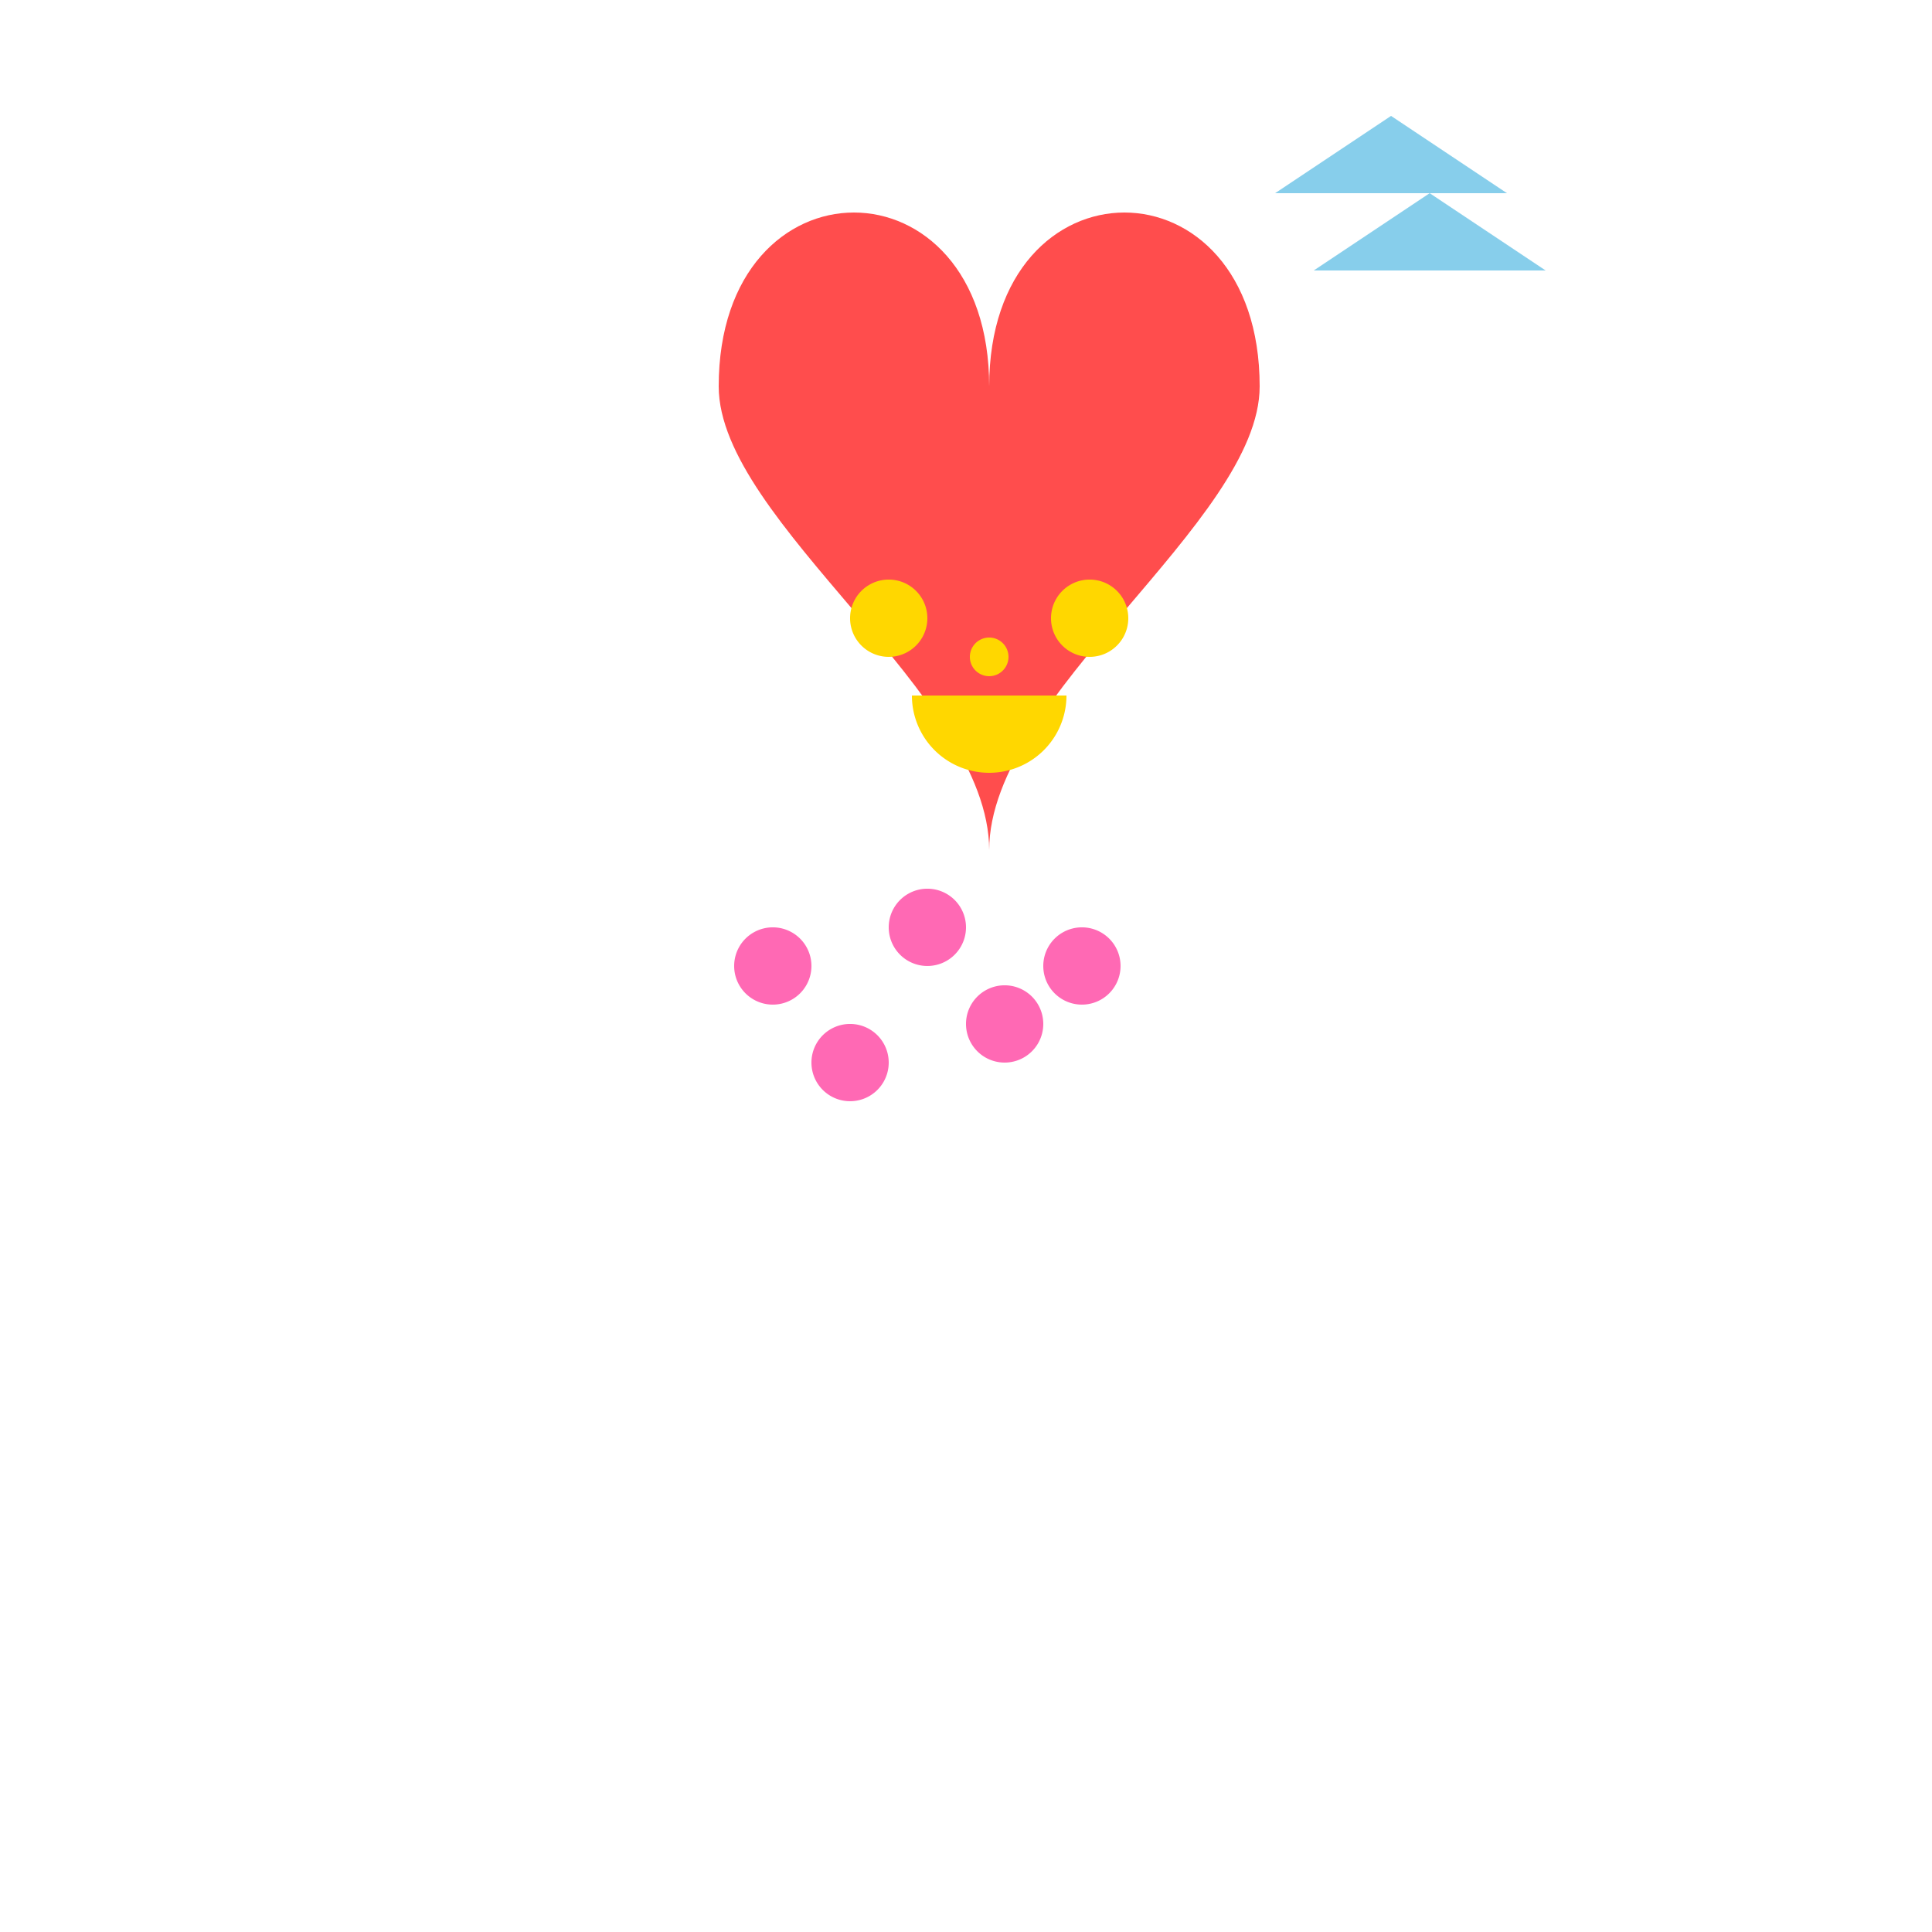<!--

Generated by DrawGPT.
Free, open source, AI generated images in SVG, PNG, and HTML Canvas format.
https://drawgpt.ai

Created: 2024-02-10T11:00:31.158Z
Link: https://drawgpt.ai/prompt/162413/

-->
<svg xmlns="http://www.w3.org/2000/svg" xmlns:xlink="http://www.w3.org/1999/xlink" width="500" height="500"><defs/><g><path fill="#ff4d4d" stroke="none" paint-order="stroke fill markers" d=" M 256 100 C 256 40 186 40 186 100 C 186 135 256 180 256 220 C 256 180 326 135 326 100 C 326 40 256 40 256 100"/><path fill="#ffd700" stroke="none" paint-order="stroke fill markers" d=" M 240 160 A 10 10 0 1 1 240 159.99"/><path fill="#ffd700" stroke="none" paint-order="stroke fill markers" d=" M 292 160 A 10 10 0 1 1 292 159.99"/><path fill="#ffd700" stroke="none" paint-order="stroke fill markers" d=" M 276 180 A 20 20 0 0 1 236 180"/><path fill="#ffd700" stroke="none" paint-order="stroke fill markers" d=" M 261 170 A 5 5 0 1 1 261 169.995"/><path fill="#ff69b4" stroke="none" paint-order="stroke fill markers" d=" M 210 250 A 10 10 0 1 1 210 249.99"/><path fill="#ff69b4" stroke="none" paint-order="stroke fill markers" d=" M 250 240 A 10 10 0 1 1 250 239.99"/><path fill="#ff69b4" stroke="none" paint-order="stroke fill markers" d=" M 290 250 A 10 10 0 1 1 290 249.99"/><path fill="#ff69b4" stroke="none" paint-order="stroke fill markers" d=" M 230 275 A 10 10 0 1 1 230 274.99"/><path fill="#ff69b4" stroke="none" paint-order="stroke fill markers" d=" M 270 265 A 10 10 0 1 1 270 264.99"/><path fill="#87ceeb" stroke="none" paint-order="stroke fill markers" d=" M 330 50 L 360 30 L 390 50"/><path fill="#87ceeb" stroke="none" paint-order="stroke fill markers" d=" M 340 70 L 370 50 L 400 70"/></g></svg>